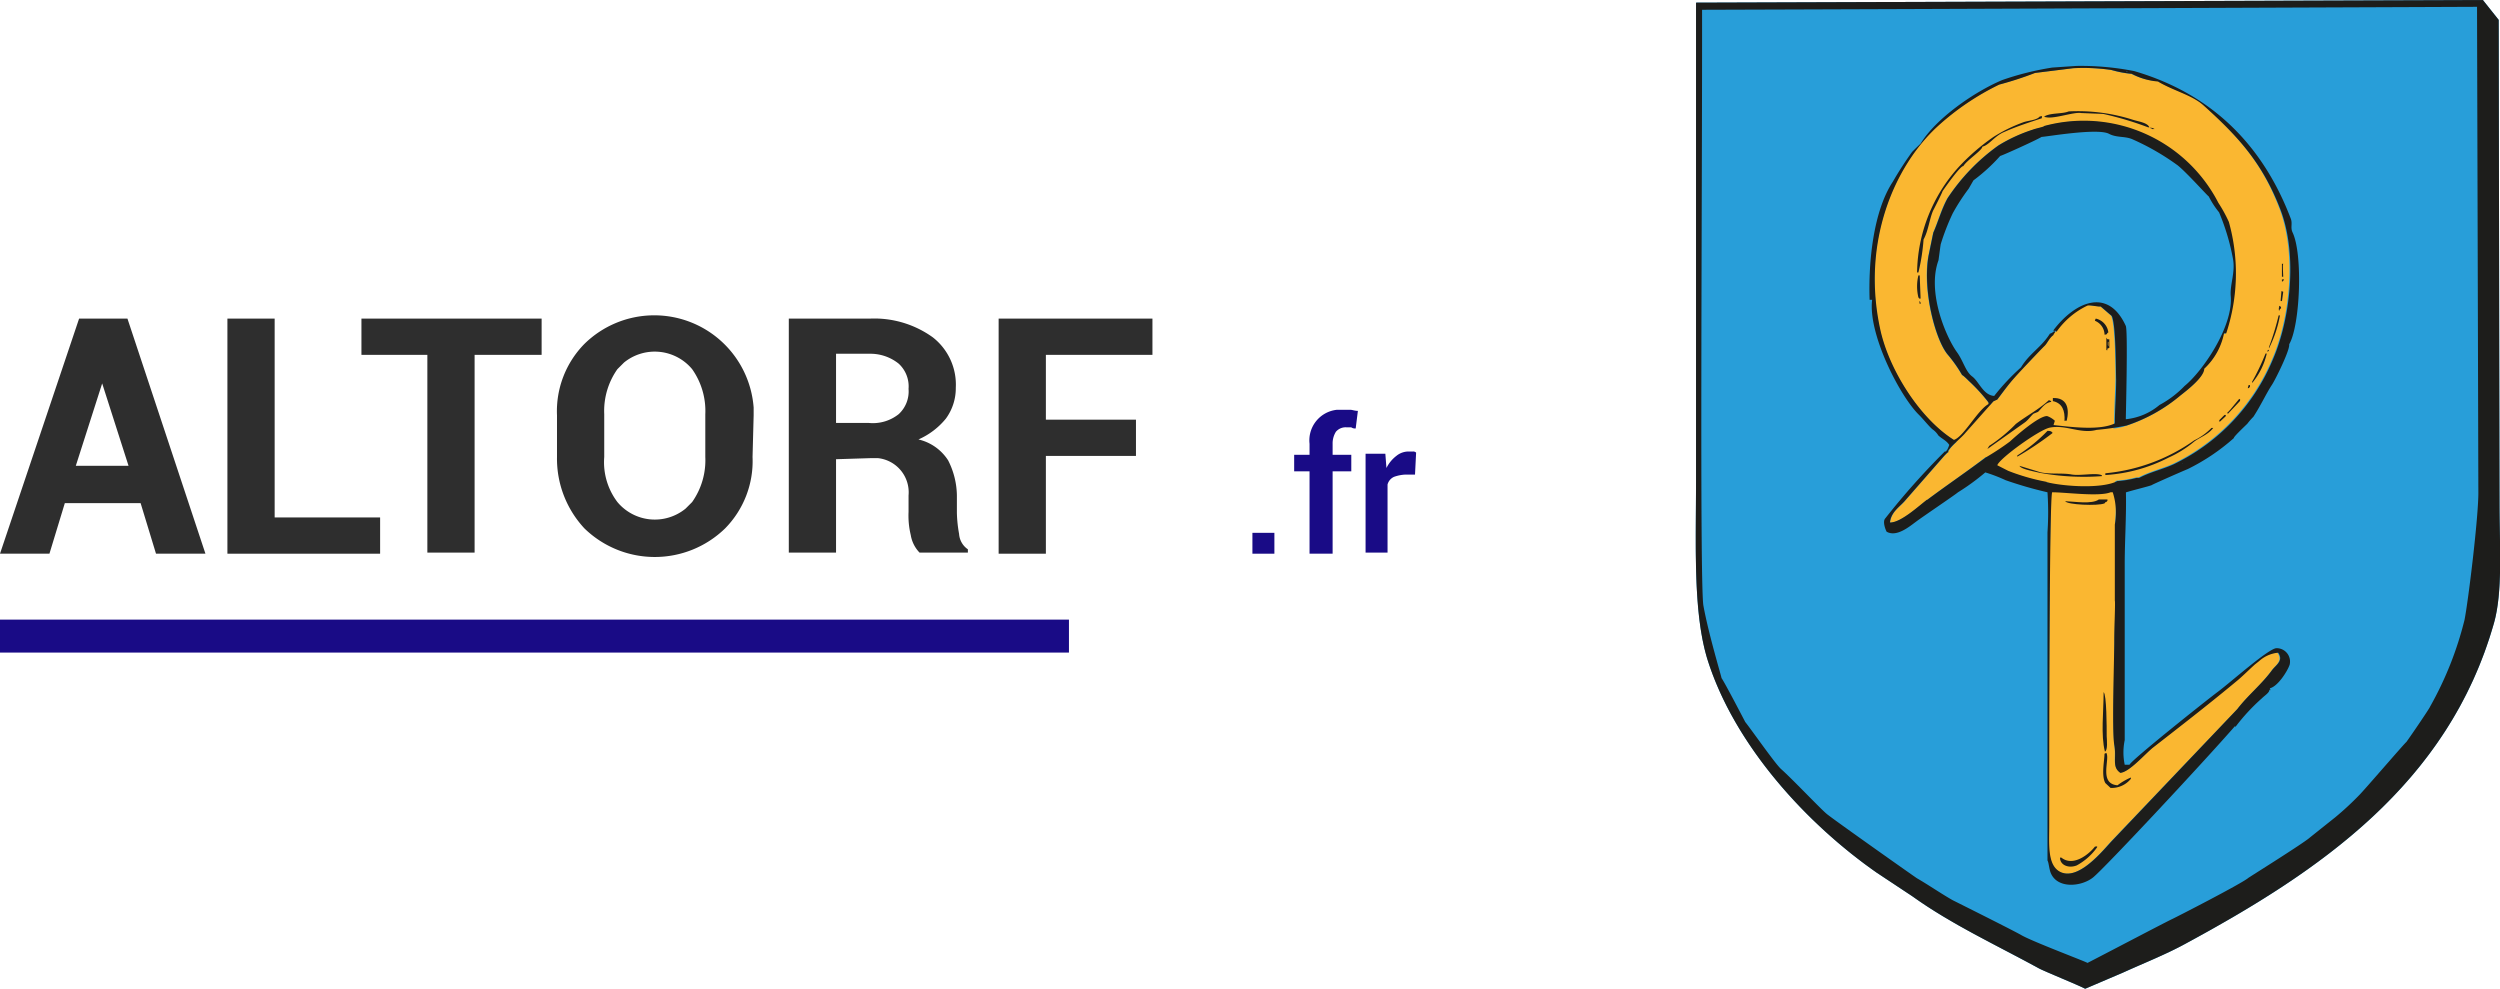 <svg xmlns="http://www.w3.org/2000/svg" viewBox="0 0 227.56 89.99"><defs><style>.cls-1{fill:#2e2e2e;}.cls-2{fill:#190b86;}.cls-3{fill:#289ed9;}.cls-4{fill:#1d1d1b;}.cls-5{fill:none;}.cls-6{fill:#fab731;}</style></defs><g id="Calque_2" data-name="Calque 2"><g id="Calque_1-2" data-name="Calque 1"><g id="Calque_1-2-2" data-name="Calque 1-2"><g id="Calque_2-2" data-name="Calque 2-2"><g id="Calque_5" data-name="Calque 5"><path class="cls-1" d="M12.8,45.8H5.9L4.5,50.4H0L7.2,29h4.4l7.1,21.4H14.2ZM6.9,42.4h4.8L9.3,34.9h0Z"/><path class="cls-1" d="M25,47.1h9.6v3.3H20.7V29H25Z"/><path class="cls-1" d="M49.3,32.3H43.2v18H38.9v-18h-6V29H49.3Z"/><path class="cls-1" d="M68.5,41.6A8.73,8.73,0,0,1,66,48.1a9.18,9.18,0,0,1-12.8,0,9.31,9.31,0,0,1-2.5-6.5V37.8a8.73,8.73,0,0,1,2.5-6.5,9.07,9.07,0,0,1,15.4,5.8v.7l-.1,3.8Zm-4.3-3.9A6.59,6.59,0,0,0,63,33.6a4.43,4.43,0,0,0-6.2-.6l-.6.6A6.59,6.59,0,0,0,55,37.7v3.9a6,6,0,0,0,1.2,4.1,4.43,4.43,0,0,0,6.2.6l.6-.6a6.59,6.59,0,0,0,1.2-4.1Z"/><path class="cls-1" d="M76.1,41.8v8.5H71.8V29h7.4a9.11,9.11,0,0,1,5.7,1.7A5.46,5.46,0,0,1,87,35.3a4.68,4.68,0,0,1-.9,2.8A6.67,6.67,0,0,1,83.6,40a4.39,4.39,0,0,1,2.7,1.9,7.22,7.22,0,0,1,.8,3.2v1.6a12.25,12.25,0,0,0,.2,1.9,1.84,1.84,0,0,0,.8,1.4v.3H83.7a3,3,0,0,1-.8-1.6,7.49,7.49,0,0,1-.2-2.1V45.1a3.13,3.13,0,0,0-2.8-3.4h-.6l-3.2.1Zm0-3.3h3a3.77,3.77,0,0,0,2.7-.8,2.81,2.81,0,0,0,.9-2.3,2.81,2.81,0,0,0-.9-2.3,4.11,4.11,0,0,0-2.6-.9H76.1Z"/><path class="cls-1" d="M103.4,41.5H95.2v8.9H90.9V29h14v3.3H95.2v5.9h8.2Z"/><path class="cls-2" d="M116,50.4h-2V48.5h2Z"/><path class="cls-2" d="M119.2,50.4V42.9h-1.4V41.4h1.4v-1a2.8,2.8,0,0,1,2.5-3.1h1.2c.2,0,.4.1.7.1l-.2,1.6a.6.6,0,0,1-.4-.1h-.4a1.16,1.16,0,0,0-1,.4,2,2,0,0,0-.3,1.1v1H123v1.5h-1.7v7.5Z"/><path class="cls-2" d="M128.8,43.2h-.9a3.55,3.55,0,0,0-1,.2,1.06,1.06,0,0,0-.6.7v6.2h-2v-9h1.8l.1,1.3a3.13,3.13,0,0,1,.9-1.1,1.75,1.75,0,0,1,1.2-.4h.3a.37.37,0,0,1,.3.1Z"/><rect class="cls-2" y="56.4" width="97.3" height="3"/></g></g></g><g id="Calque_2-2-2" data-name="Calque 2"><g id="Calque_3" data-name="Calque 3"><path class="cls-3" d="M227.44,1.81,226,0,154.38.24q0,19.32,0,38.66v5c0,5.61-.28,11.71,1,16,2.47,8,9.2,15.18,15.44,19.53l3.26,2.16c3.56,2.55,7.53,4.38,11.52,6.56.45.25,3.61,1.53,4.2,1.85l3.42-1.46c1.93-.88,3.79-1.6,5.62-2.59,12.22-6.6,24-14.55,28.17-29.23.8-2.83.52-6.91.51-10.46C227.5,40.21,227.45,3.68,227.44,1.81Z"/></g><g id="Calque_1-2-3" data-name="Calque 1-2"><path class="cls-4" d="M227.44,1.81,226,0,154.38.24q0,19.32,0,38.66v5c0,5.61-.28,11.71,1,16,2.47,8,9.2,15.18,15.44,19.53l3.26,2.16c3.56,2.55,7.53,4.38,11.52,6.56.45.25,3.61,1.53,4.2,1.85l3.42-1.46c1.93-.88,3.79-1.6,5.62-2.59,12.22-6.6,24-14.55,28.17-29.23.8-2.83.52-6.91.51-10.46C227.5,40.21,227.45,3.68,227.44,1.81Zm-3.11,54.62a31.33,31.33,0,0,1-3.14,7.9c0,.08-1.57,2.4-2.16,3.22,0-.08-3.84,4.39-4.29,4.83a26.61,26.61,0,0,1-2.16,2l-2.32,1.85c-.51.48-5.51,3.6-5.62,3.69-.65.54-6.62,3.6-6.91,3.73-.68.32-6.29,3.27-7.72,4-.07-.09-4.95-1.92-6-2.52-.7-.41-6.07-3.09-6.25-3.18-1-.56-2.25-1.42-3.26-2-.21-.13-7.11-5-8.17-5.82-.54-.42-3.09-3.13-4.21-4.13-.53-.47-2.68-3.56-3.26-4.28,0,0-1.9-3.66-2.16-4,0-.12-1.18-4-1.65-6.6-.35-2-.1-38.83-.12-54.23,19.27-.06,66.3-.25,70.54-.27,0,.84.12,43.29.12,44.09C225.63,46.87,224.67,54.72,224.33,56.43Z"/><path class="cls-5" d="M188.57,80.6v0h-.16Z"/><path class="cls-4" d="M188.57,80.6v0h-.16Z"/></g><g id="Calque_5-2" data-name="Calque 5"><path class="cls-6" d="M205.58,60.14l-.25.2-.07.06c-.65.54-1.24,1.16-1.64,1.49C201.11,64,198.53,66,196,68c-.72.56-2.16,2.26-3,2.32-.79-.58-.36-1.4-.55-2.55s.13-13,.08-13.13V47.71a29.09,29.09,0,0,0,0-3.89l.16-.08.12,0a8.89,8.89,0,0,0,1.61-.28l.23,0c1-.53,2.14-.79,3.19-1.26a18.52,18.52,0,0,0,9-9.55c1.52-3.5,2.26-9.39.66-13.63s-3.81-6.64-6.95-9.47c-1-.93-2.72-1.32-4.13-2.16l.12,0A6.18,6.18,0,0,1,194,6.72a9.92,9.92,0,0,1-1.84-.35,17.61,17.61,0,0,0-3.5-.16l-3.46.43a31.28,31.28,0,0,1-3.26,1.06,23.69,23.69,0,0,0-5.62,3.81c-3.95,3.64-6.92,10.56-5.22,18.43.79,3.71,3.62,8.16,6.71,10.1.08,0,.18.1.28.2a3,3,0,0,0-.79.94h0l-.31.31-3.5,4c-.5.63-1.35,1.08-1.45,2.09l0,0c1,0,2.69-1.57,3.38-2.08,1.72-1.29,3.52-2.5,5.34-3.9l1,.79,1,.51a19.29,19.29,0,0,0,3.49,1l.47.1c-.2,3.56-.24,30.51-.23,31,0,1.8-.22,3.83,1.06,4.4,1.73.77,3.95-2.13,4.79-3l11.28-11.82c1-1.28,2.2-2.24,3.15-3.54.38-.53,1.07-.87.51-1.65A3,3,0,0,0,205.58,60.14ZM186.1,31.48c-.24.22-2.36,2.46-2.72,2.87-.6.68-1.1,1.42-1.57,2l-.35.16c-.11.11-.21.23-.31.35a1.55,1.55,0,0,1-.2-.28,15.32,15.32,0,0,0-1.77-1.92c-.07-.08-.56-.57-.59-.51a12.59,12.59,0,0,0-1.33-1.89c-1.11-1.34-2.31-5.85-1.73-9l.43-2.08c.42-.93.75-2.19,1.3-3.14a18.38,18.38,0,0,1,4.63-4.8A14.4,14.4,0,0,1,185,11.83c.22-.09,1.12-.26,1-.32a13.78,13.78,0,0,1,15.87,7,12.74,12.74,0,0,1,.95,1.73,17.33,17.33,0,0,1-.24,10.13h-.2a6,6,0,0,1-1.81,3.23c0,.77-1.58,2-2.16,2.43a14.68,14.68,0,0,1-4.95,2.75,5,5,0,0,1-1.09.23,1.78,1.78,0,0,1,.07-.5c0-1.41.08-2.55.12-4,0-.55,0-5-.4-5.78l-1-.86c-.25.05-1-.15-1.22-.08a7.22,7.22,0,0,0-2.86,2.44l-.09,0h0c0,.09-.12.21-.15.28C186.54,30.74,186.41,31.18,186.1,31.48Z"/></g><g id="Calque_4" data-name="Calque 4"><path class="cls-4" d="M186.91,30.11a.1.1,0,0,0,0,.05s.12,0,.12.06,0,0,0-.07S187,30.07,186.91,30.11Z"/><path class="cls-5" d="M177.29,41.18a.56.56,0,0,0,0-.12h-.11s0,0,0,0l.12.07Z"/><path class="cls-5" d="M191.56,30.34l0,.08c.32,0,.16-.12.35-.2A1.47,1.47,0,0,0,190.77,29a.38.38,0,0,0-.08.2A1.39,1.39,0,0,1,191.56,30.34Z"/><path class="cls-5" d="M187.94,38.27l.08,0c.1-.08,0-.05.12,0,.28-1.17,0-2.13-1.26-2.08v.28C187.76,36.66,188,37.36,187.94,38.27Z"/><path class="cls-5" d="M185.11,37.65l.4-.16c.37-.37.64-.84,1.22-.91-.09-.11-.07-.11-.24-.15-.89.83-2,1.4-3,2.16a14.05,14.05,0,0,1-2.43,2l-.16.28,3.38-2.4C184.6,38.26,184.91,37.79,185.11,37.65Z"/><path class="cls-5" d="M188.57,80.6v0h-.16Z"/><path class="cls-5" d="M193.44,29.67c.24.51,0,8.14,0,8.49a5.63,5.63,0,0,0,3.07-1.3,9.16,9.16,0,0,0,2.28-1.73c1.61-1.3,4.45-5.4,4.2-8.21-.08-1,.44-2.17.2-3.38A20.29,20.29,0,0,0,202,19.33a8,8,0,0,1-.94-1.45s-2-2.18-2.83-2.83a22.17,22.17,0,0,0-4.09-2.36c-.69-.32-1.44-.13-2.16-.51-1-.55-5.76.25-6.13.28-.63.37-3.77,1.78-3.77,1.72a15.7,15.7,0,0,1-2.44,2.24l-.43.75a18.67,18.67,0,0,0-1.45,2.24,20.42,20.42,0,0,0-1.1,2.83c-.07.48-.13,1-.2,1.45-1.07,2.92.7,7,1.69,8.38.58.81.76,1.71,1.37,2.2s1,1.7,2,1.76a20.75,20.75,0,0,1,2.43-2.59s0,0,0,0c.78-1.28,1.87-1.82,2.64-3.06.16,0,.2-.17.34-.2l0,0,0-.09C188.82,27.49,191.82,26.12,193.44,29.67Z"/><path class="cls-5" d="M186.91,30.11a.1.1,0,0,0,0,.05s.12,0,.12.06,0,0,0-.07S187,30.07,186.91,30.11Z"/><path class="cls-5" d="M191.68,30.73v1.14l.11,0c0-.15,0-.17.16-.24v-.78C191.72,30.86,191.79,30.86,191.68,30.73Z"/><path class="cls-5" d="M200.52,9.63c-1-.93-2.72-1.32-4.13-2.17l.12,0A6.34,6.34,0,0,1,194,6.72a9.25,9.25,0,0,1-1.84-.36,18.4,18.4,0,0,0-3.5-.15l-3.46.43a31.28,31.28,0,0,1-3.26,1.06,23.69,23.69,0,0,0-5.62,3.81c-3.95,3.64-6.92,10.56-5.22,18.43.79,3.71,3.62,8.16,6.71,10.1.87-.26,2.17-2.71,3.15-3.26v-.16a15.32,15.32,0,0,0-1.77-1.92c-.07-.08-.56-.57-.59-.51a12,12,0,0,0-1.34-1.89c-1.1-1.34-2.3-5.85-1.72-9l.43-2.08c.42-.93.75-2.19,1.3-3.14a18.38,18.38,0,0,1,4.63-4.8A14.4,14.4,0,0,1,185,11.83c.22-.09,1.12-.26,1-.32a13.78,13.78,0,0,1,15.87,7,12.74,12.74,0,0,1,.95,1.73,17.33,17.33,0,0,1-.24,10.13h-.2a6,6,0,0,1-1.81,3.23c0,.77-1.58,2-2.16,2.43a14.68,14.68,0,0,1-4.95,2.75,25.85,25.85,0,0,1-2.71.4c-1.47.4-2.81-.51-4.28-.2-1,.21-4.55,2.78-4.76,3.42l1,.51a19.29,19.29,0,0,0,3.49,1c1.65.4,5.07.61,6.41-.16l.12,0a7.43,7.43,0,0,0,1.61-.28l.23,0c1-.52,2.14-.78,3.19-1.25a18.55,18.55,0,0,0,9-9.55c1.52-3.51,2.26-9.4.66-13.64S203.66,12.46,200.52,9.63Z"/><path class="cls-5" d="M179.42,34.35l.07.07C179.44,34.35,179.49,34.4,179.42,34.35Z"/><path class="cls-5" d="M198.63,42.24c0-.06,0,0,0-.08Z"/><path class="cls-5" d="M193.68,6.48h-.16C193.62,6.6,193.57,6.55,193.68,6.48Z"/><path class="cls-5" d="M207.63,61.7l0,.07C207.66,61.72,207.61,61.73,207.63,61.7Z"/><path class="cls-5" d="M196,68c-.72.56-2.16,2.26-3,2.32-.79-.58-.36-1.4-.55-2.55s.13-13,.08-13.13V47.71a5.92,5.92,0,0,0-.2-3h-.19c-1.05.46-4.06.05-5.31,0-.24.39-.29,29.68-.27,30.18,0,1.8-.23,3.83,1.06,4.4,1.73.77,3.95-2.13,4.79-3l11.28-11.83c1-1.27,2.2-2.23,3.14-3.53.39-.53,1.07-.88.51-1.65a3,3,0,0,0-1.73.76l-.32.26c-.65.54-1.24,1.16-1.64,1.49C201.11,64,198.53,66,196,68Z"/><path d="M177.2,41s-.07.13,0,.13c.2.11.11,0,.17,0Z"/><path class="cls-4" d="M193.68,6.48h-.16C193.62,6.6,193.57,6.55,193.68,6.48Z"/><path class="cls-4" d="M194.11,10.89a16.46,16.46,0,0,0-5.81-.75c-.58.25-1.66.11-2.24.47v0c.65.35,2.65-.45,3.38-.32l2,.08a29.34,29.34,0,0,1,4.09,1.22h.11C195.49,11.16,194.62,11.06,194.11,10.89Zm-8-.28c.11.05,0,0,.11.08Z"/><path class="cls-4" d="M185.66,10.61c-.3.36-1.1.35-1.57.55a14,14,0,0,0-2.63,1.3,19.16,19.16,0,0,0-3.16,2.73,14.59,14.59,0,0,0-3.8,9.61l.12,0a17.9,17.9,0,0,0,.47-3c.44-.8.54-1.88.87-2.63,0,0,.8-1.55.86-1.77.44-.64,1.64-2.31,1.89-2.28.31-.53,1.74-1.45,1.73-1.77.61-.13,1.14-1,2-1.34,1.18-.53,2.38-.9,3.42-1.25a.59.59,0,0,1,0-.08l0-.12Z"/><path class="cls-4" d="M186.14,10.61l.11.08C186.18,10.61,186.25,10.66,186.14,10.61Z"/><path class="cls-4" d="M195.68,11.63c.12.09.14,0,.2.12h.24v0A.64.64,0,0,0,195.68,11.63Z"/><path class="cls-4" d="M207.71,25.19h.12c0-.4-.08-1.06,0-1.18h-.12c0,.13,0,.26,0,.39Z"/><path class="cls-4" d="M174.74,25.07h-.12a4.23,4.23,0,0,0,0,2l.08.11h.12Z"/><path class="cls-4" d="M207.71,25.42v.2l.08,0v-.08l.08,0v-.15C207.71,25.48,207.87,25.45,207.71,25.42Z"/><path class="cls-4" d="M207.71,27.43l.12-.87-.16-.07-.08.9.08,0Z"/><path class="cls-4" d="M174.74,27.66v0l.08,0h0c0-.16,0-.15-.08-.23S174.75,27.61,174.74,27.66Z"/><path class="cls-4" d="M207.43,28.25l.08,0c0-.22,0-.06.12-.19,0-.18,0-.12-.12-.2s0,.1-.08.16Z"/><path class="cls-4" d="M206.53,31.59v.12a10.94,10.94,0,0,0,1-3h-.12A23,23,0,0,1,206.53,31.59Z"/><path class="cls-4" d="M190.77,29a.42.42,0,0,0-.08.2,1.39,1.39,0,0,1,.87,1.18l0,.08c.32,0,.16-.12.35-.2A1.47,1.47,0,0,0,190.77,29Z"/><path class="cls-4" d="M192,31.67v-.78c-.23,0-.17,0-.27-.16v1.14l.11,0C191.79,31.76,191.76,31.74,192,31.67Zm-.08-.55c0,.13,0,.26,0,.4C191.82,31.39,191.85,31.32,191.87,31.12Z"/><path class="cls-4" d="M191.87,31.12c0,.2-.05.27,0,.4C191.9,31.38,191.88,31.25,191.87,31.12Z"/><path class="cls-4" d="M206.45,31.83l-.08.16v0l.08,0,.08-.08C206.49,31.84,206.53,31.91,206.45,31.83Z"/><path class="cls-4" d="M205,34.74v.12h0a6.44,6.44,0,0,0,1.33-2.68h-.11A21.07,21.07,0,0,1,205,34.74Z"/><path class="cls-4" d="M179.42,34.35l.07.07C179.44,34.35,179.49,34.4,179.42,34.35Z"/><path class="cls-4" d="M204.6,35.33v0l.08,0,.12-.12v-.16h-.12Z"/><path class="cls-4" d="M188,38.31c.1-.08,0-.05.12,0,.28-1.17,0-2.13-1.26-2.08v.28c.88.19,1.11.89,1.06,1.8Z"/><path class="cls-4" d="M203.82,36.31l-.83,1-.27.28.08.07,1.1-1.17C203.87,36.3,204,36.41,203.82,36.31Z"/><path class="cls-4" d="M185.11,37.65l.4-.16c.37-.37.64-.84,1.22-.91-.09-.11-.07-.11-.24-.15-.89.83-2,1.4-3,2.16a14.05,14.05,0,0,1-2.43,2l-.16.28,3.38-2.4C184.6,38.26,184.91,37.79,185.11,37.65Z"/><path class="cls-4" d="M202.05,38.2l-.08.16h.12l.51-.48s0-.07,0-.11h-.12Z"/><path class="cls-4" d="M199.73,40.08a16.72,16.72,0,0,1-8.09,3,.75.75,0,0,0,0,.16,14.47,14.47,0,0,0,5.74-1.58,10.18,10.18,0,0,0,2.23-1.37c.51-.45,1.36-.68,1.85-1.34h-.16A5.54,5.54,0,0,1,199.73,40.08Z"/><path class="cls-4" d="M186.84,39.41c-.11-.15-.19-.19-.47-.19a14.63,14.63,0,0,1-2.75,2.24s0,.08,0,.11A29.62,29.62,0,0,0,186.84,39.41Z"/><path class="cls-4" d="M198.63,42.24c0-.06,0,0,0-.08Z"/><path class="cls-4" d="M188.57,43.19c-.85-.16-1.9,0-2.83-.2l-1.92-.59c.14.3,1.24.49,1.81.63a22.27,22.27,0,0,0,5.69.31l0-.08C190.77,43,189.37,43.33,188.57,43.19Z"/><path class="cls-4" d="M207.2,59c-.75.06-4.17,3.11-5.27,3.93s-8,6.31-8.09,6.68h-.44a5.46,5.46,0,0,1,0-2.24c0-.77,0-10.67,0-11.9l0-4.09c0-2.16.16-4.43.11-6.56.43-.15,2.25-.59,2.36-.67s2.79-1.26,3.26-1.45a18.71,18.71,0,0,0,4.21-2.83c-.07-.07.84-.93,1.22-1.3a6.19,6.19,0,0,1,.55-.63c.66-1,1.18-2.14,1.69-2.91.34-.52,1.66-3.2,1.57-3.69,1-1.71,1.26-8.19.31-10.18-.21-.44,0-.77-.15-1.22-2.46-6.5-7-11.35-14.27-13.47A25.24,25.24,0,0,0,189,6l-2.2.15a26.21,26.21,0,0,0-4.56,1.14c-2.62,1.11-6.07,3.55-7.42,5.78,0,0-.68.65-.79.78a31.68,31.68,0,0,0-1.73,2.68c-1.78,2.69-2.24,7.3-2.12,10.76h.23c-.39,3.11,2.52,8.76,4.25,10.46.4.39,1,1.16,1.3,1.37a1.8,1.8,0,0,1,.47.51c.32.31.75.47,1,.87a2.84,2.84,0,0,1-.27.59h0s-.06.06-.05,0l-.08,0a67,67,0,0,0-5.42,6.09c-.27.28,0,1,.12,1.22.89.5,2-.41,2.67-.91s3.64-2.5,3.81-2.67A20.6,20.6,0,0,0,180.71,43a14.15,14.15,0,0,1,1.85.71,36,36,0,0,0,3.81,1.1,27.25,27.25,0,0,1,0,3.65c0,1.39,0,2.78,0,4.17s0,2.59,0,3.89v6.76l0,5.34c0,1,0,8.67,0,9.71.1.12.15.72.27,1.06.57,1.56,2.83,1.33,3.89.47s10-10.43,12.93-13.79c0,.1,0,0,0,.12a17.78,17.78,0,0,1,2.44-2.64c.24-.24.7-.52.67-.78l.11.07-.07-.19c.73-.17,1.59-1.54,1.8-2.13A1.22,1.22,0,0,0,207.2,59Zm-8.57-16.74v-.08C198.67,42.23,198.67,42.18,198.63,42.24ZM193.68,6.48c-.11.07-.06.12-.16,0Zm-18.27,39c-.69.51-2.38,2.1-3.38,2.08l0,0c.1-1,.95-1.46,1.45-2.08l3.5-4,.31-.32h0s0,0,0-.09a.36.36,0,0,1,0,.09c.07-.39,1.25-1.3,1.61-1.76l2.55-2.87.35-.16c.47-.62,1-1.36,1.58-2,.35-.41,2.47-2.65,2.71-2.87s.45-.74.82-1c0-.06.11-.18.15-.27s-.08-.06-.12,0l0-.05s0,0,0,0-.19.16-.35.19c-.77,1.24-1.86,1.79-2.63,3.07,0,0,0,0,0,0a20.24,20.24,0,0,0-2.44,2.6c-1-.07-1.39-1.32-2-1.77s-.8-1.39-1.38-2.2c-1-1.38-2.76-5.46-1.69-8.38.07-.48.13-1,.2-1.45a20.42,20.42,0,0,1,1.1-2.83,18.67,18.67,0,0,1,1.45-2.24l.43-.75a16.12,16.12,0,0,0,2.44-2.23c0,.05,3.14-1.36,3.77-1.73.37,0,5.1-.83,6.13-.28.72.38,1.47.19,2.16.51a22.17,22.17,0,0,1,4.09,2.36c.82.65,2.79,2.86,2.83,2.83a8,8,0,0,0,.94,1.45,20.29,20.29,0,0,1,1.26,4.21c.24,1.21-.28,2.37-.2,3.38.25,2.81-2.59,6.91-4.2,8.21a9.16,9.16,0,0,1-2.28,1.73,5.63,5.63,0,0,1-3.07,1.3c0-.34.2-8,0-8.49-1.62-3.56-4.62-2.18-6.56.35l0,.09c.07,0,.14,0,.19,0l0,.07h0l.08,0A7.25,7.25,0,0,1,190,27.82c.2-.08,1,.12,1.22.08l1,.86c.4.78.37,5.23.4,5.78,0,1.42-.11,2.56-.12,4-1.39.67-4,.32-5.58.15l.12-.39a2,2,0,0,0-.71-.43c-.77,0-2.83,1.81-3.38,2.32a23.78,23.78,0,0,1-2.2,1.45C178.93,43,177.13,44.22,175.41,45.51Zm4.08-11.09-.07-.07C179.49,34.4,179.44,34.35,179.49,34.42Zm6.8,9.47a19.28,19.28,0,0,1-3.49-1l-1-.51c.21-.63,3.78-3.21,4.76-3.42,1.47-.31,2.82.6,4.28.2a25.17,25.17,0,0,0,2.71-.39A14.86,14.86,0,0,0,198.47,36c.58-.46,2.17-1.67,2.17-2.44a6,6,0,0,0,1.8-3.22h.2a17.36,17.36,0,0,0,.24-10.14,12.74,12.74,0,0,0-.95-1.73,13.78,13.78,0,0,0-15.87-7c.1.05-.8.23-1,.32a14.4,14.4,0,0,0-3.15,1.45,18.23,18.23,0,0,0-4.63,4.8c-.55,1-.88,2.21-1.3,3.14l-.43,2.08c-.57,3.15.62,7.66,1.73,9a12.59,12.59,0,0,1,1.33,1.89c0-.06.52.43.59.51A16.11,16.11,0,0,1,181,36.62v.16c-1,.55-2.27,3-3.15,3.26-3.09-1.94-5.92-6.39-6.71-10.1-1.7-7.87,1.27-14.79,5.22-18.43a23.69,23.69,0,0,1,5.62-3.81,31.28,31.28,0,0,0,3.26-1.06l3.46-.43a17.61,17.61,0,0,1,3.5.16,9.92,9.92,0,0,0,1.84.35,6.18,6.18,0,0,0,2.52.71l-.12,0c1.41.84,3.1,1.23,4.13,2.16,3.15,2.83,5.37,5.24,7,9.47s.85,10.13-.67,13.63a18.44,18.44,0,0,1-9,9.55c-1,.47-2.19.73-3.18,1.26l-.24,0a8.89,8.89,0,0,1-1.61.28l-.12,0C191.36,44.51,187.94,44.29,186.29,43.89ZM206.81,61c-.95,1.3-2.18,2.26-3.15,3.53L192.38,76.39c-.84.86-3.06,3.76-4.79,3-1.28-.58-1.05-2.61-1.06-4.4,0-.5,0-3.07,0-3.86,0-1.65,0-25.93.27-26.32,1.25,0,4.27.42,5.31,0h.2a6,6,0,0,1,.19,2.94v6.92c.06.12-.06,2.5-.05,3.71,0,1.46-.23,8.14,0,9.42s-.24,2,.55,2.55c.83-.06,2.28-1.76,3-2.32,2.57-2,5.15-4,7.66-6.09.39-.32,1-.92,1.58-1.45l.39-.31h0a3,3,0,0,1,1.74-.77C207.88,60.15,207.19,60.5,206.81,61Zm.78.74,0-.07s0,0,0,.07Z"/><path class="cls-4" d="M191.72,45.7l.11-.12v-.12l-.78,0c-.64.47-2.29.18-3.07.16.16.33,3,.45,3.58.2C191.72,45.71,191.54,45.69,191.72,45.7Zm-3.54,0,0-.08C188.21,45.68,188.16,45.67,188.18,45.7Z"/><path class="cls-4" d="M188.14,45.62l0,.08S188.21,45.68,188.14,45.62Z"/><path class="cls-4" d="M191.76,67c0-.77,0-3.76-.28-4,0,1.79-.27,3.9.12,5.42C191.87,68.28,191.78,67.4,191.76,67Z"/><path class="cls-4" d="M191.72,68.53l-.16.08c0,.57-.31,2,.08,2.67l.47.44a2.25,2.25,0,0,0,1.85-.83v-.12a6,6,0,0,0-1.22.71C191,71.34,192.1,69.05,191.72,68.53Z"/><path class="cls-4" d="M190.69,77.06c-.57.73-2,1.86-3.06,1h-.12c0,.72.83,1,1.53.71a5.46,5.46,0,0,0,1.85-1.65s0,0,0-.08Z"/><path class="cls-4" d="M188.57,80.6v0h-.16Z"/></g></g></g></g></svg>
